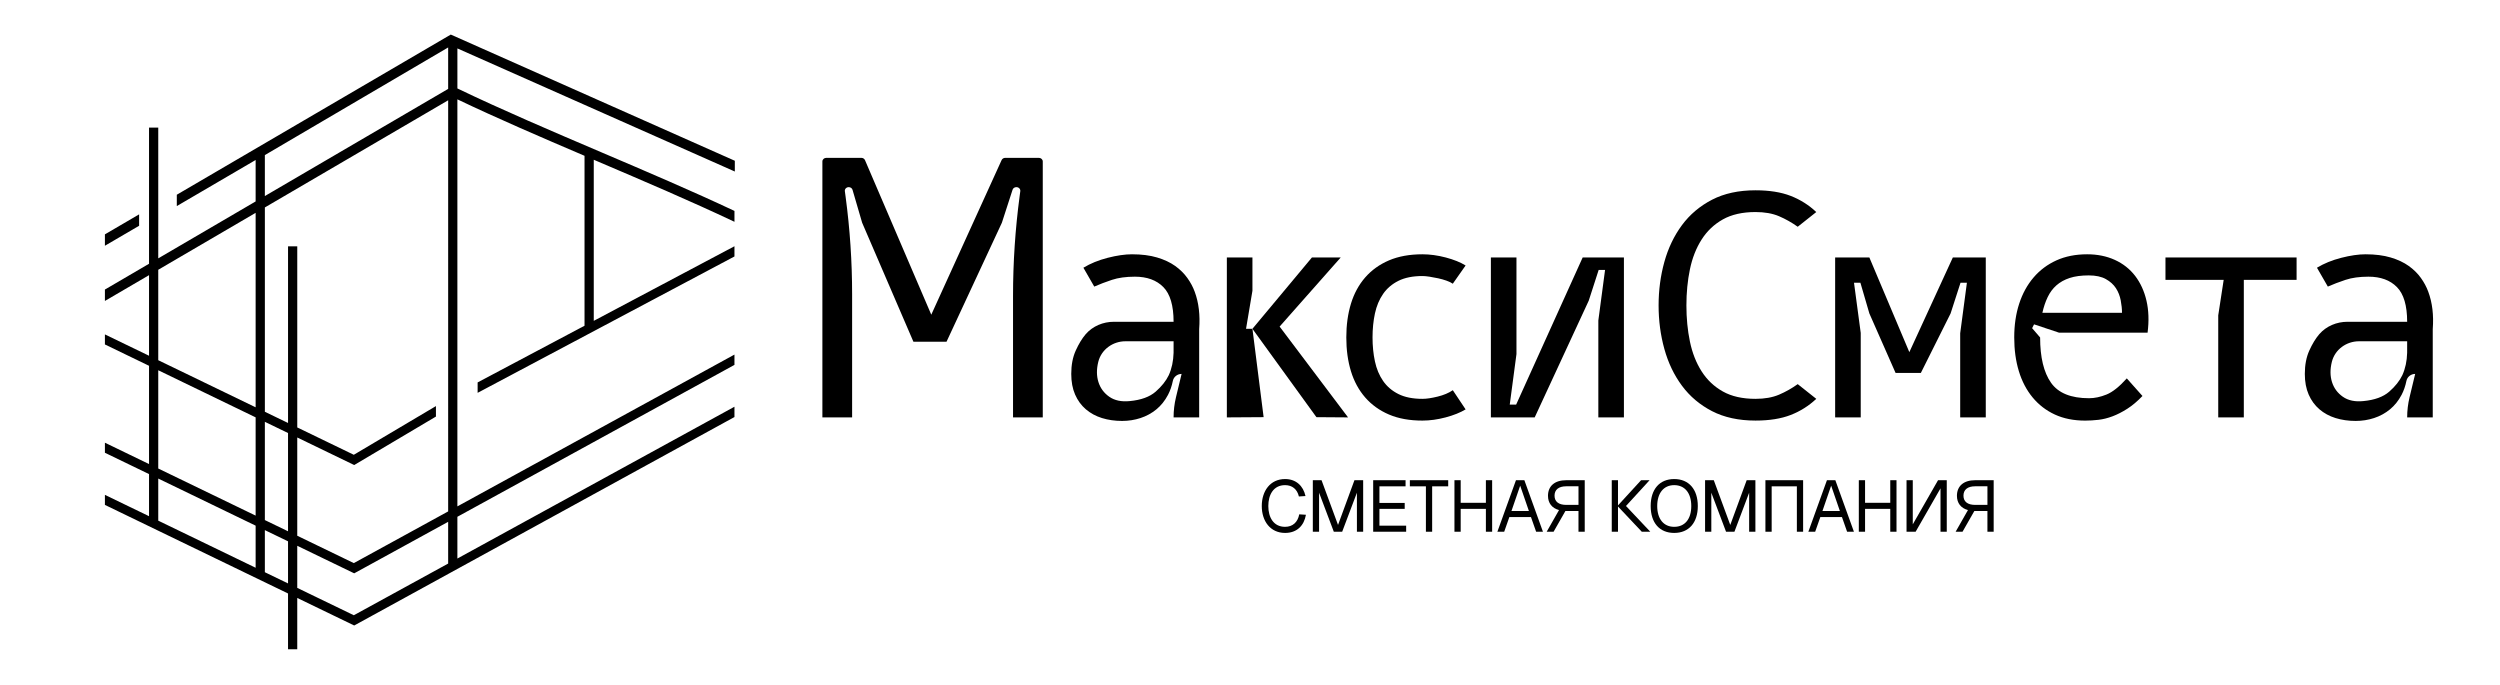<?xml version="1.0" encoding="UTF-8"?> <svg xmlns="http://www.w3.org/2000/svg" viewBox="883.854 2208.333 2168.404 594.444" width="2168.404" height="594.444"><path fill="rgb(0, 0, 0)" stroke="none" fill-opacity="1" stroke-width="1" stroke-opacity="1" baseline-shift="baseline" color-interpolation-filters="linearRGB" color-interpolation="sRGB" color="rgb(51, 51, 51)" font-stretch="normal" font-weight="normal" id="tSvg175fbefcaa" d="M 1998.489 2665.285 C 1988.349 2665.285 1983.939 2656.905 1983.939 2647.265 C 1983.939 2637.625 1988.289 2629.125 1998.489 2629.125 C 2004.659 2629.125 2009.009 2632.655 2010.459 2638.955 C 2012.369 2638.829 2014.279 2638.702 2016.189 2638.575 C 2014.239 2629.755 2007.999 2623.835 1998.489 2623.835 C 1985.579 2623.835 1978.269 2634.225 1978.269 2647.265 C 1978.269 2660.305 1985.639 2670.575 1998.489 2670.575 C 2008.819 2670.575 2014.929 2664.215 2016.569 2654.825 C 2014.636 2654.699 2012.702 2654.572 2010.769 2654.445C 2009.449 2661.375 2005.039 2665.275 1998.489 2665.285Z"></path><path fill="rgb(0, 0, 0)" stroke="none" fill-opacity="1" stroke-width="1" stroke-opacity="1" baseline-shift="baseline" color-interpolation-filters="linearRGB" color-interpolation="sRGB" color="rgb(51, 51, 51)" font-stretch="normal" font-weight="normal" id="tSvg14ba74499b0" d="M 2044.409 2663.645 C 2039.642 2650.712 2034.876 2637.779 2030.109 2624.845 C 2027.589 2624.845 2025.069 2624.845 2022.549 2624.845 C 2022.549 2639.752 2022.549 2654.659 2022.549 2669.565 C 2024.356 2669.565 2026.162 2669.565 2027.969 2669.565 C 2027.969 2658.269 2027.969 2646.972 2027.969 2635.675 C 2032.232 2646.972 2036.496 2658.269 2040.759 2669.565 C 2043.172 2669.565 2045.586 2669.565 2047.999 2669.565 C 2052.262 2658.269 2056.526 2646.972 2060.789 2635.675 C 2060.789 2646.972 2060.789 2658.269 2060.789 2669.565 C 2062.596 2669.565 2064.402 2669.565 2066.209 2669.565 C 2066.209 2654.659 2066.209 2639.752 2066.209 2624.845 C 2063.689 2624.845 2061.169 2624.845 2058.649 2624.845C 2053.902 2637.779 2049.156 2650.712 2044.409 2663.645Z"></path><path fill="rgb(0, 0, 0)" stroke="none" fill-opacity="1" stroke-width="1" stroke-opacity="1" baseline-shift="baseline" color-interpolation-filters="linearRGB" color-interpolation="sRGB" color="rgb(51, 51, 51)" font-stretch="normal" font-weight="normal" id="tSvgb3eee24fb9" d="M 2080.319 2649.725 C 2087.626 2649.725 2094.932 2649.725 2102.239 2649.725 C 2102.239 2648.002 2102.239 2646.279 2102.239 2644.555 C 2094.932 2644.555 2087.626 2644.555 2080.319 2644.555 C 2080.319 2639.749 2080.319 2634.942 2080.319 2630.135 C 2087.876 2630.135 2095.432 2630.135 2102.989 2630.135 C 2102.989 2628.372 2102.989 2626.609 2102.989 2624.845 C 2093.626 2624.845 2084.262 2624.845 2074.899 2624.845 C 2074.899 2639.752 2074.899 2654.659 2074.899 2669.565 C 2084.432 2669.565 2093.966 2669.565 2103.499 2669.565 C 2103.499 2667.802 2103.499 2666.039 2103.499 2664.275 C 2095.772 2664.275 2088.046 2664.275 2080.319 2664.275C 2080.319 2659.425 2080.319 2654.575 2080.319 2649.725Z"></path><path fill="rgb(0, 0, 0)" stroke="none" fill-opacity="1" stroke-width="1" stroke-opacity="1" baseline-shift="baseline" color-interpolation-filters="linearRGB" color-interpolation="sRGB" color="rgb(51, 51, 51)" font-stretch="normal" font-weight="normal" id="tSvg18466fc3d87" d="M 2106.709 2630.135 C 2111.349 2630.135 2115.989 2630.135 2120.629 2630.135 C 2120.629 2643.279 2120.629 2656.422 2120.629 2669.565 C 2122.436 2669.565 2124.242 2669.565 2126.049 2669.565 C 2126.049 2656.422 2126.049 2643.279 2126.049 2630.135 C 2130.689 2630.135 2135.329 2630.135 2139.969 2630.135 C 2139.969 2628.372 2139.969 2626.609 2139.969 2624.845 C 2128.882 2624.845 2117.796 2624.845 2106.709 2624.845C 2106.709 2626.609 2106.709 2628.372 2106.709 2630.135Z"></path><path fill="rgb(0, 0, 0)" stroke="none" fill-opacity="1" stroke-width="1" stroke-opacity="1" baseline-shift="baseline" color-interpolation-filters="linearRGB" color-interpolation="sRGB" color="rgb(51, 51, 51)" font-stretch="normal" font-weight="normal" id="tSvg6998c18c9d" d="M 2172.659 2644.435 C 2165.372 2644.435 2158.086 2644.435 2150.799 2644.435 C 2150.799 2637.905 2150.799 2631.375 2150.799 2624.845 C 2148.996 2624.845 2147.192 2624.845 2145.389 2624.845 C 2145.389 2639.752 2145.389 2654.659 2145.389 2669.565 C 2147.192 2669.565 2148.996 2669.565 2150.799 2669.565 C 2150.799 2662.952 2150.799 2656.339 2150.799 2649.725 C 2158.086 2649.725 2165.372 2649.725 2172.659 2649.725 C 2172.659 2656.339 2172.659 2662.952 2172.659 2669.565 C 2174.466 2669.565 2176.272 2669.565 2178.079 2669.565 C 2178.079 2654.659 2178.079 2639.752 2178.079 2624.845 C 2176.272 2624.845 2174.466 2624.845 2172.659 2624.845C 2172.659 2631.375 2172.659 2637.905 2172.659 2644.435Z"></path><path fill="rgb(0, 0, 0)" stroke="none" fill-opacity="1" stroke-width="1" stroke-opacity="1" baseline-shift="baseline" color-interpolation-filters="linearRGB" color-interpolation="sRGB" color="rgb(51, 51, 51)" font-stretch="normal" font-weight="normal" id="tSvg1575a02f4fc" d="M 2198.739 2624.845 C 2193.362 2639.752 2187.986 2654.659 2182.609 2669.565 C 2184.582 2669.565 2186.556 2669.565 2188.529 2669.565 C 2190.019 2665.325 2191.509 2661.085 2192.999 2656.845 C 2199.256 2656.845 2205.512 2656.845 2211.769 2656.845 C 2213.259 2661.085 2214.749 2665.325 2216.239 2669.565 C 2218.212 2669.565 2220.186 2669.565 2222.159 2669.565 C 2216.782 2654.659 2211.406 2639.752 2206.029 2624.845C 2203.592 2624.845 2201.156 2624.845 2198.739 2624.845Z M 2194.839 2651.555 C 2197.359 2644.229 2199.879 2636.902 2202.399 2629.575 C 2204.919 2636.902 2207.439 2644.229 2209.959 2651.555C 2204.919 2651.555 2199.879 2651.555 2194.839 2651.555Z"></path><path fill="rgb(0, 0, 0)" stroke="none" fill-opacity="1" stroke-width="1" stroke-opacity="1" baseline-shift="baseline" color-interpolation-filters="linearRGB" color-interpolation="sRGB" color="rgb(51, 51, 51)" font-stretch="normal" font-weight="normal" id="tSvg94d47ce85c" d="M 2226.519 2638.385 C 2226.519 2644.625 2229.919 2649.095 2236.089 2650.735 C 2232.519 2657.012 2228.949 2663.289 2225.379 2669.565 C 2227.372 2669.565 2229.366 2669.565 2231.359 2669.565 C 2234.782 2663.562 2238.206 2657.559 2241.629 2651.555 C 2245.409 2651.555 2249.189 2651.555 2252.969 2651.555 C 2252.969 2657.559 2252.969 2663.562 2252.969 2669.565 C 2254.776 2669.565 2256.582 2669.565 2258.389 2669.565 C 2258.389 2654.659 2258.389 2639.752 2258.389 2624.845 C 2253.036 2624.845 2247.682 2624.845 2242.329 2624.845C 2232.379 2624.845 2226.519 2629.885 2226.519 2638.385Z M 2252.979 2646.255 C 2249.432 2646.255 2245.886 2646.255 2242.339 2646.255 C 2235.789 2646.255 2232.199 2643.425 2232.199 2638.255 C 2232.199 2633.085 2235.789 2630.125 2242.339 2630.125 C 2245.886 2630.125 2249.432 2630.125 2252.979 2630.125C 2252.979 2635.502 2252.979 2640.879 2252.979 2646.255Z"></path><path fill="rgb(0, 0, 0)" stroke="none" fill-opacity="1" stroke-width="1" stroke-opacity="1" baseline-shift="baseline" color-interpolation-filters="linearRGB" color-interpolation="sRGB" color="rgb(51, 51, 51)" font-stretch="normal" font-weight="normal" id="tSvg1482e020230" d="M 2314.639 2624.845 C 2312.182 2624.845 2309.726 2624.845 2307.269 2624.845 C 2300.592 2632.129 2293.916 2639.412 2287.239 2646.695 C 2287.239 2639.412 2287.239 2632.129 2287.239 2624.845 C 2285.436 2624.845 2283.632 2624.845 2281.829 2624.845 C 2281.829 2639.752 2281.829 2654.659 2281.829 2669.565 C 2283.632 2669.565 2285.436 2669.565 2287.239 2669.565 C 2287.239 2662.259 2287.239 2654.952 2287.239 2647.645 C 2294.126 2654.952 2301.012 2662.259 2307.899 2669.565 C 2310.356 2669.565 2312.812 2669.565 2315.269 2669.565 C 2308.236 2662.112 2301.202 2654.659 2294.169 2647.205C 2300.992 2639.752 2307.816 2632.299 2314.639 2624.845Z"></path><path fill="rgb(0, 0, 0)" stroke="none" fill-opacity="1" stroke-width="1" stroke-opacity="1" baseline-shift="baseline" color-interpolation-filters="linearRGB" color-interpolation="sRGB" color="rgb(51, 51, 51)" font-stretch="normal" font-weight="normal" id="tSvg404d6a9c6c" d="M 2335.999 2623.835 C 2323.279 2623.835 2315.589 2632.715 2315.589 2647.265 C 2315.589 2661.815 2323.269 2670.575 2335.999 2670.575 C 2348.729 2670.575 2356.469 2661.695 2356.469 2647.265C 2356.469 2632.835 2348.779 2623.835 2335.999 2623.835Z M 2335.999 2665.285 C 2326.799 2665.285 2321.259 2658.415 2321.259 2647.265 C 2321.259 2636.115 2326.799 2629.125 2335.999 2629.125 C 2345.199 2629.125 2350.799 2635.985 2350.799 2647.265C 2350.799 2658.545 2345.259 2665.285 2335.999 2665.285Z"></path><path fill="rgb(0, 0, 0)" stroke="none" fill-opacity="1" stroke-width="1" stroke-opacity="1" baseline-shift="baseline" color-interpolation-filters="linearRGB" color-interpolation="sRGB" color="rgb(51, 51, 51)" font-stretch="normal" font-weight="normal" id="tSvg12cb7dd512f" d="M 2384.629 2663.645 C 2379.862 2650.712 2375.096 2637.779 2370.329 2624.845 C 2367.809 2624.845 2365.289 2624.845 2362.769 2624.845 C 2362.769 2639.752 2362.769 2654.659 2362.769 2669.565 C 2364.576 2669.565 2366.382 2669.565 2368.189 2669.565 C 2368.189 2658.269 2368.189 2646.972 2368.189 2635.675 C 2372.449 2646.972 2376.709 2658.269 2380.969 2669.565 C 2383.386 2669.565 2385.802 2669.565 2388.219 2669.565 C 2392.479 2658.269 2396.739 2646.972 2400.999 2635.675 C 2400.999 2646.972 2400.999 2658.269 2400.999 2669.565 C 2402.806 2669.565 2404.612 2669.565 2406.419 2669.565 C 2406.419 2654.659 2406.419 2639.752 2406.419 2624.845 C 2403.899 2624.845 2401.379 2624.845 2398.859 2624.845C 2394.116 2637.779 2389.372 2650.712 2384.629 2663.645Z"></path><path fill="rgb(0, 0, 0)" stroke="none" fill-opacity="1" stroke-width="1" stroke-opacity="1" baseline-shift="baseline" color-interpolation-filters="linearRGB" color-interpolation="sRGB" color="rgb(51, 51, 51)" font-stretch="normal" font-weight="normal" id="tSvgb97cfbcabc" d="M 2415.109 2669.565 C 2416.916 2669.565 2418.722 2669.565 2420.529 2669.565 C 2420.529 2656.422 2420.529 2643.279 2420.529 2630.135 C 2427.816 2630.135 2435.102 2630.135 2442.389 2630.135 C 2442.389 2643.279 2442.389 2656.422 2442.389 2669.565 C 2444.196 2669.565 2446.002 2669.565 2447.809 2669.565 C 2447.809 2654.659 2447.809 2639.752 2447.809 2624.845 C 2436.909 2624.845 2426.009 2624.845 2415.109 2624.845C 2415.109 2639.752 2415.109 2654.659 2415.109 2669.565Z"></path><path fill="rgb(0, 0, 0)" stroke="none" fill-opacity="1" stroke-width="1" stroke-opacity="1" baseline-shift="baseline" color-interpolation-filters="linearRGB" color-interpolation="sRGB" color="rgb(51, 51, 51)" font-stretch="normal" font-weight="normal" id="tSvg16fc66e33cb" d="M 2468.469 2624.845 C 2463.092 2639.752 2457.716 2654.659 2452.339 2669.565 C 2454.312 2669.565 2456.286 2669.565 2458.259 2669.565 C 2459.749 2665.325 2461.239 2661.085 2462.729 2656.845 C 2468.986 2656.845 2475.242 2656.845 2481.499 2656.845 C 2482.989 2661.085 2484.479 2665.325 2485.969 2669.565 C 2487.942 2669.565 2489.916 2669.565 2491.889 2669.565 C 2486.512 2654.659 2481.136 2639.752 2475.759 2624.845 C 2473.322 2624.845 2470.886 2624.845 2468.449 2624.845C 2468.456 2624.845 2468.462 2624.845 2468.469 2624.845Z M 2464.569 2651.555 C 2467.089 2644.229 2469.609 2636.902 2472.129 2629.575 C 2474.649 2636.902 2477.169 2644.229 2479.689 2651.555C 2474.649 2651.555 2469.609 2651.555 2464.569 2651.555Z"></path><path fill="rgb(0, 0, 0)" stroke="none" fill-opacity="1" stroke-width="1" stroke-opacity="1" baseline-shift="baseline" color-interpolation-filters="linearRGB" color-interpolation="sRGB" color="rgb(51, 51, 51)" font-stretch="normal" font-weight="normal" id="tSvg9e6c418d4d" d="M 2523.399 2644.435 C 2516.112 2644.435 2508.826 2644.435 2501.539 2644.435 C 2501.539 2637.905 2501.539 2631.375 2501.539 2624.845 C 2499.732 2624.845 2497.926 2624.845 2496.119 2624.845 C 2496.119 2639.752 2496.119 2654.659 2496.119 2669.565 C 2497.926 2669.565 2499.732 2669.565 2501.539 2669.565 C 2501.539 2662.952 2501.539 2656.339 2501.539 2649.725 C 2508.826 2649.725 2516.112 2649.725 2523.399 2649.725 C 2523.399 2656.339 2523.399 2662.952 2523.399 2669.565 C 2525.202 2669.565 2527.006 2669.565 2528.809 2669.565 C 2528.809 2654.659 2528.809 2639.752 2528.809 2624.845 C 2527.006 2624.845 2525.202 2624.845 2523.399 2624.845C 2523.399 2631.375 2523.399 2637.905 2523.399 2644.435Z"></path><path fill="rgb(0, 0, 0)" stroke="none" fill-opacity="1" stroke-width="1" stroke-opacity="1" baseline-shift="baseline" color-interpolation-filters="linearRGB" color-interpolation="sRGB" color="rgb(51, 51, 51)" font-stretch="normal" font-weight="normal" id="tSvg1546e9a81b0" d="M 2542.919 2663.135 C 2542.919 2650.372 2542.919 2637.609 2542.919 2624.845 C 2541.116 2624.845 2539.312 2624.845 2537.509 2624.845 C 2537.509 2639.752 2537.509 2654.659 2537.509 2669.565 C 2540.132 2669.565 2542.756 2669.565 2545.379 2669.565 C 2552.579 2657.009 2559.779 2644.452 2566.979 2631.895 C 2566.979 2644.452 2566.979 2657.009 2566.979 2669.565 C 2568.786 2669.565 2570.592 2669.565 2572.399 2669.565 C 2572.399 2654.659 2572.399 2639.752 2572.399 2624.845 C 2569.879 2624.845 2567.359 2624.845 2564.839 2624.845C 2557.532 2637.609 2550.226 2650.372 2542.919 2663.135Z"></path><path fill="rgb(0, 0, 0)" stroke="none" fill-opacity="1" stroke-width="1" stroke-opacity="1" baseline-shift="baseline" color-interpolation-filters="linearRGB" color-interpolation="sRGB" color="rgb(51, 51, 51)" font-stretch="normal" font-weight="normal" id="tSvgf9f76fd95d" d="M 2581.219 2638.385 C 2581.219 2644.625 2584.619 2649.095 2590.789 2650.735 C 2587.219 2657.012 2583.649 2663.289 2580.079 2669.565 C 2582.072 2669.565 2584.066 2669.565 2586.059 2669.565 C 2589.482 2663.562 2592.906 2657.559 2596.329 2651.555 C 2600.109 2651.555 2603.889 2651.555 2607.669 2651.555 C 2607.669 2657.559 2607.669 2663.562 2607.669 2669.565 C 2609.476 2669.565 2611.282 2669.565 2613.089 2669.565 C 2613.089 2654.659 2613.089 2639.752 2613.089 2624.845 C 2607.736 2624.845 2602.382 2624.845 2597.029 2624.845C 2587.079 2624.845 2581.219 2629.885 2581.219 2638.385Z M 2607.679 2646.255 C 2604.129 2646.255 2600.579 2646.255 2597.029 2646.255 C 2590.479 2646.255 2586.889 2643.425 2586.889 2638.255 C 2586.889 2633.085 2590.479 2630.125 2597.029 2630.125 C 2600.579 2630.125 2604.129 2630.125 2607.679 2630.125C 2607.679 2635.502 2607.679 2640.879 2607.679 2646.255Z"></path><path fill="rgb(0, 0, 0)" stroke="none" fill-opacity="1" stroke-width="1" stroke-opacity="1" baseline-shift="baseline" color-interpolation-filters="linearRGB" color-interpolation="sRGB" color="rgb(51, 51, 51)" font-stretch="normal" font-weight="normal" id="tSvg5f0bfe735f" d="M 1784.919 2345.245 C 1775.202 2345.245 1765.486 2345.245 1755.769 2345.245 C 1754.399 2345.245 1753.159 2346.005 1752.629 2347.165 C 1732.289 2391.872 1711.949 2436.579 1691.609 2481.285 C 1672.442 2436.599 1653.276 2391.912 1634.109 2347.225 C 1633.599 2346.035 1632.339 2345.245 1630.949 2345.245 C 1620.819 2345.245 1610.689 2345.245 1600.559 2345.245 C 1598.679 2345.245 1597.159 2346.635 1597.159 2348.365 C 1597.159 2422.365 1597.159 2496.365 1597.159 2570.365 C 1605.756 2570.365 1614.352 2570.365 1622.949 2570.365 C 1622.949 2534.782 1622.949 2499.199 1622.949 2463.615 C 1622.949 2435.325 1621.059 2407.055 1617.299 2378.985 C 1617.082 2377.375 1616.866 2375.765 1616.649 2374.155 C 1616.399 2372.295 1617.979 2370.655 1620.019 2370.655 C 1621.559 2370.655 1622.899 2371.605 1623.299 2372.965 C 1626.066 2382.429 1628.832 2391.892 1631.599 2401.355 C 1631.629 2401.465 1631.669 2401.585 1631.719 2401.695 C 1646.522 2436.052 1661.326 2470.409 1676.129 2504.765 C 1685.692 2504.765 1695.256 2504.765 1704.819 2504.765 C 1720.802 2470.409 1736.786 2436.052 1752.769 2401.695 C 1752.819 2401.585 1752.869 2401.475 1752.899 2401.355 C 1755.972 2391.865 1759.046 2382.375 1762.119 2372.885 C 1762.549 2371.565 1763.869 2370.655 1765.379 2370.655 C 1765.402 2370.655 1765.426 2370.655 1765.449 2370.655 C 1767.489 2370.655 1769.069 2372.295 1768.819 2374.145 C 1768.636 2375.525 1768.452 2376.905 1768.269 2378.285 C 1764.439 2407.045 1762.519 2435.995 1762.519 2464.965 C 1762.519 2500.099 1762.519 2535.232 1762.519 2570.365 C 1771.116 2570.365 1779.712 2570.365 1788.309 2570.365 C 1788.309 2496.365 1788.309 2422.365 1788.309 2348.365C 1788.309 2346.645 1786.789 2345.245 1784.919 2345.245Z"></path><path fill="rgb(0, 0, 0)" stroke="none" fill-opacity="1" stroke-width="1" stroke-opacity="1" baseline-shift="baseline" color-interpolation-filters="linearRGB" color-interpolation="sRGB" color="rgb(51, 51, 51)" font-stretch="normal" font-weight="normal" id="tSvg542896b64b" d="M 1913.699 2449.415 C 1910.929 2445.535 1907.409 2442.065 1903.159 2439.015 C 1898.899 2435.965 1893.679 2433.515 1887.489 2431.665 C 1881.289 2429.815 1874.039 2428.895 1865.709 2428.895 C 1859.609 2428.895 1852.579 2429.915 1844.629 2431.945 C 1836.679 2433.985 1829.649 2436.845 1823.549 2440.545 C 1826.692 2446.002 1829.836 2451.459 1832.979 2456.915 C 1837.599 2454.885 1842.689 2452.935 1848.239 2451.085 C 1853.789 2449.235 1860.449 2448.315 1868.209 2448.315 C 1878.749 2448.315 1886.979 2451.325 1892.899 2457.335 C 1898.819 2463.345 1901.779 2473.375 1901.779 2487.435 C 1884.506 2487.435 1867.232 2487.435 1849.959 2487.435 C 1840.699 2487.435 1831.699 2491.155 1825.609 2498.125 C 1825.569 2498.165 1825.539 2498.205 1825.499 2498.255 C 1822.349 2501.955 1819.489 2506.675 1816.899 2512.405 C 1814.309 2518.135 1813.019 2524.885 1813.019 2532.655 C 1813.019 2539.495 1814.129 2545.465 1816.349 2550.545 C 1818.569 2555.635 1821.659 2559.885 1825.639 2563.305 C 1829.619 2566.725 1834.279 2569.265 1839.649 2570.935 C 1845.009 2572.595 1850.839 2573.435 1857.129 2573.435 C 1862.679 2573.435 1867.989 2572.605 1873.079 2570.935 C 1878.159 2569.275 1882.739 2566.775 1886.809 2563.445 C 1890.879 2560.115 1894.249 2555.915 1896.929 2550.825 C 1898.799 2547.265 1900.209 2543.235 1901.129 2538.725 C 1901.859 2535.165 1905.079 2532.655 1908.719 2532.655 C 1907.099 2539.392 1905.479 2546.129 1903.859 2552.865 C 1902.479 2558.605 1901.779 2564.475 1901.779 2570.375 C 1909.176 2570.375 1916.572 2570.375 1923.969 2570.375 C 1923.969 2544.855 1923.969 2519.335 1923.969 2493.815 C 1924.889 2481.605 1923.599 2470.795 1920.089 2461.355C 1918.609 2457.285 1916.479 2453.305 1913.699 2449.415Z M 1901.769 2514.325 C 1901.579 2521.535 1900.199 2528.015 1897.609 2533.745 C 1895.199 2538.735 1891.409 2543.505 1886.239 2548.035 C 1881.059 2552.565 1873.569 2555.295 1863.769 2556.215 C 1856.559 2556.955 1850.639 2555.705 1846.019 2552.475 C 1841.389 2549.235 1838.249 2544.985 1836.589 2539.715 C 1834.929 2534.445 1834.879 2528.615 1836.449 2522.235 C 1836.469 2522.175 1836.479 2522.105 1836.499 2522.045 C 1839.169 2511.475 1849.069 2504.345 1859.969 2504.345 C 1873.906 2504.345 1887.842 2504.345 1901.779 2504.345C 1901.779 2507.675 1901.779 2511.005 1901.769 2514.325Z"></path><path fill="rgb(0, 0, 0)" stroke="none" fill-opacity="1" stroke-width="1" stroke-opacity="1" baseline-shift="baseline" color-interpolation-filters="linearRGB" color-interpolation="sRGB" color="rgb(51, 51, 51)" font-stretch="normal" font-weight="normal" id="tSvgc24f34966c" d="M 2990.029 2461.345 C 2988.549 2457.275 2986.419 2453.295 2983.649 2449.415 C 2980.879 2445.535 2977.359 2442.065 2973.109 2439.015 C 2968.849 2435.965 2963.629 2433.515 2957.439 2431.665 C 2951.239 2429.815 2943.989 2428.895 2935.659 2428.895 C 2929.559 2428.895 2922.529 2429.915 2914.579 2431.945 C 2906.629 2433.985 2899.599 2436.845 2893.499 2440.545 C 2896.642 2446.002 2899.786 2451.459 2902.929 2456.915 C 2907.549 2454.885 2912.639 2452.935 2918.189 2451.085 C 2923.739 2449.235 2930.399 2448.315 2938.159 2448.315 C 2948.699 2448.315 2956.929 2451.325 2962.849 2457.335 C 2968.769 2463.345 2971.729 2473.375 2971.729 2487.435 C 2954.456 2487.435 2937.182 2487.435 2919.909 2487.435 C 2910.659 2487.435 2901.649 2491.155 2895.559 2498.125 C 2895.519 2498.165 2895.489 2498.205 2895.449 2498.255 C 2892.299 2501.955 2889.439 2506.675 2886.849 2512.405 C 2884.259 2518.135 2882.969 2524.885 2882.969 2532.655 C 2882.969 2539.495 2884.079 2545.465 2886.299 2550.545 C 2888.519 2555.635 2891.619 2559.885 2895.589 2563.305 C 2899.569 2566.725 2904.229 2569.265 2909.599 2570.935 C 2914.959 2572.595 2920.789 2573.435 2927.079 2573.435 C 2932.629 2573.435 2937.939 2572.605 2943.029 2570.935 C 2948.109 2569.275 2952.689 2566.775 2956.759 2563.445 C 2960.829 2560.115 2964.199 2555.915 2966.889 2550.825 C 2968.759 2547.265 2970.169 2543.235 2971.089 2538.725 C 2971.819 2535.165 2975.039 2532.655 2978.679 2532.655 C 2977.059 2539.392 2975.439 2546.129 2973.819 2552.865 C 2972.439 2558.605 2971.739 2564.475 2971.739 2570.375 C 2979.136 2570.375 2986.532 2570.375 2993.929 2570.375 C 2993.929 2544.855 2993.929 2519.335 2993.929 2493.815C 2994.849 2481.605 2993.559 2470.795 2990.029 2461.345Z M 2971.719 2514.325 C 2971.529 2521.535 2970.149 2528.015 2967.559 2533.745 C 2965.149 2538.735 2961.359 2543.505 2956.189 2548.035 C 2951.009 2552.565 2943.519 2555.295 2933.719 2556.215 C 2926.509 2556.955 2920.589 2555.705 2915.969 2552.475 C 2911.339 2549.235 2908.199 2544.985 2906.539 2539.715 C 2904.869 2534.445 2904.829 2528.615 2906.399 2522.235 C 2906.419 2522.175 2906.429 2522.105 2906.449 2522.045 C 2909.119 2511.475 2919.029 2504.345 2929.919 2504.345 C 2943.856 2504.345 2957.792 2504.345 2971.729 2504.345C 2971.729 2507.675 2971.729 2511.005 2971.719 2514.325Z"></path><path fill="rgb(0, 0, 0)" stroke="none" fill-opacity="1" stroke-width="1" stroke-opacity="1" baseline-shift="baseline" color-interpolation-filters="linearRGB" color-interpolation="sRGB" color="rgb(51, 51, 51)" font-stretch="normal" font-weight="normal" id="tSvgeedc32aa3b" d="M 1970.169 2493.525 C 1968.319 2493.525 1966.469 2493.525 1964.619 2493.525 C 1966.469 2482.522 1968.319 2471.519 1970.169 2460.515 C 1970.169 2450.899 1970.169 2441.282 1970.169 2431.665 C 1962.772 2431.665 1955.376 2431.665 1947.979 2431.665 C 1947.979 2477.899 1947.979 2524.132 1947.979 2570.365 C 1958.609 2570.295 1969.239 2570.225 1979.869 2570.155C 1976.639 2544.605 1973.409 2519.065 1970.169 2493.525Z"></path><path fill="rgb(0, 0, 0)" stroke="none" fill-opacity="1" stroke-width="1" stroke-opacity="1" baseline-shift="baseline" color-interpolation-filters="linearRGB" color-interpolation="sRGB" color="rgb(51, 51, 51)" font-stretch="normal" font-weight="normal" id="tSvg8cbd76b913" d="M 2053.109 2570.365 C 2033.322 2544.105 2013.536 2517.845 1993.749 2491.585 C 2011.409 2471.612 2029.069 2451.639 2046.729 2431.665 C 2038.406 2431.665 2030.082 2431.665 2021.759 2431.665 C 2004.559 2452.285 1987.359 2472.905 1970.159 2493.525 C 1988.659 2519.075 2007.169 2544.615 2025.669 2570.165C 2034.809 2570.235 2043.959 2570.305 2053.109 2570.365Z"></path><path fill="rgb(0, 0, 0)" stroke="none" fill-opacity="1" stroke-width="1" stroke-opacity="1" baseline-shift="baseline" color-interpolation-filters="linearRGB" color-interpolation="sRGB" color="rgb(51, 51, 51)" font-stretch="normal" font-weight="normal" id="tSvg1d5dc1bbd6" d="M 2117.619 2573.135 C 2124.089 2573.135 2130.799 2572.205 2137.729 2570.365 C 2144.669 2568.515 2150.439 2566.205 2155.069 2563.425 C 2151.369 2557.879 2147.669 2552.332 2143.969 2546.785 C 2140.449 2549.195 2136.059 2551.045 2130.789 2552.335 C 2125.519 2553.635 2121.129 2554.275 2117.609 2554.275 C 2109.289 2554.275 2102.349 2552.895 2096.799 2550.115 C 2091.249 2547.345 2086.809 2543.555 2083.489 2538.735 C 2080.159 2533.925 2077.799 2528.285 2076.419 2521.815 C 2075.029 2515.345 2074.339 2508.415 2074.339 2501.015 C 2074.339 2493.615 2075.029 2486.685 2076.419 2480.205 C 2077.809 2473.735 2080.169 2468.095 2083.489 2463.285 C 2086.819 2458.475 2091.259 2454.685 2096.799 2451.915 C 2102.349 2449.145 2109.279 2447.755 2117.609 2447.755 C 2119.269 2447.755 2121.309 2447.945 2123.709 2448.315 C 2126.109 2448.685 2128.609 2449.145 2131.199 2449.705 C 2133.789 2450.265 2136.239 2450.955 2138.549 2451.785 C 2140.859 2452.615 2142.659 2453.495 2143.959 2454.415 C 2147.659 2449.145 2151.359 2443.875 2155.059 2438.605 C 2150.619 2435.835 2144.889 2433.525 2137.859 2431.665 C 2130.829 2429.815 2124.079 2428.895 2117.609 2428.895 C 2106.509 2428.895 2096.849 2430.655 2088.619 2434.165 C 2080.389 2437.685 2073.499 2442.625 2067.949 2449.005 C 2062.399 2455.385 2058.289 2462.975 2055.609 2471.755 C 2052.929 2480.545 2051.589 2490.295 2051.589 2501.025 C 2051.589 2511.755 2052.929 2521.505 2055.609 2530.295 C 2058.289 2539.085 2062.409 2546.665 2067.949 2553.045 C 2073.499 2559.425 2080.389 2564.375 2088.619 2567.885C 2096.839 2571.395 2106.509 2573.155 2117.619 2573.135Z"></path><path fill="rgb(0, 0, 0)" stroke="none" fill-opacity="1" stroke-width="1" stroke-opacity="1" baseline-shift="baseline" color-interpolation-filters="linearRGB" color-interpolation="sRGB" color="rgb(51, 51, 51)" font-stretch="normal" font-weight="normal" id="tSvgc979a52bb6" d="M 2270.189 2570.365 C 2277.586 2570.365 2284.982 2570.365 2292.379 2570.365 C 2292.379 2524.132 2292.379 2477.899 2292.379 2431.665 C 2280.452 2431.665 2268.526 2431.665 2256.599 2431.665 C 2237.366 2474.199 2218.132 2516.732 2198.899 2559.265 C 2197.049 2559.265 2195.199 2559.265 2193.349 2559.265 C 2195.292 2544.655 2197.236 2530.045 2199.179 2515.435 C 2199.179 2487.512 2199.179 2459.589 2199.179 2431.665 C 2191.782 2431.665 2184.386 2431.665 2176.989 2431.665 C 2176.989 2477.899 2176.989 2524.132 2176.989 2570.365 C 2189.656 2570.365 2202.322 2570.365 2214.989 2570.365 C 2230.616 2536.615 2246.242 2502.865 2261.869 2469.115 C 2264.736 2460.235 2267.602 2451.355 2270.469 2442.475 C 2272.319 2442.475 2274.169 2442.475 2276.019 2442.475 C 2274.076 2457.089 2272.132 2471.702 2270.189 2486.315C 2270.189 2514.332 2270.189 2542.349 2270.189 2570.365Z"></path><path fill="rgb(0, 0, 0)" stroke="none" fill-opacity="1" stroke-width="1" stroke-opacity="1" baseline-shift="baseline" color-interpolation-filters="linearRGB" color-interpolation="sRGB" color="rgb(51, 51, 51)" font-stretch="normal" font-weight="normal" id="tSvg1fcf14f9e6" d="M 2459.219 2554.275 C 2453.856 2550.022 2448.492 2545.769 2443.129 2541.515 C 2437.949 2545.215 2432.539 2548.265 2426.899 2550.665 C 2421.249 2553.075 2414.459 2554.275 2406.509 2554.275 C 2395.229 2554.275 2385.789 2552.155 2378.209 2547.895 C 2370.619 2543.645 2364.479 2537.825 2359.759 2530.415 C 2355.039 2523.015 2351.669 2514.425 2349.629 2504.615 C 2347.589 2494.815 2346.579 2484.365 2346.579 2473.265 C 2346.579 2462.165 2347.589 2451.725 2349.629 2441.915 C 2351.659 2432.115 2355.039 2423.515 2359.759 2416.115 C 2364.479 2408.715 2370.619 2402.895 2378.209 2398.635 C 2385.789 2394.385 2395.219 2392.255 2406.509 2392.255 C 2414.459 2392.255 2421.249 2393.465 2426.899 2395.865 C 2432.539 2398.275 2437.949 2401.325 2443.129 2405.015 C 2448.492 2400.762 2453.856 2396.509 2459.219 2392.255 C 2452.739 2386.145 2445.349 2381.485 2437.029 2378.245 C 2428.709 2375.015 2418.539 2373.385 2406.519 2373.385 C 2391.909 2373.385 2379.329 2376.115 2368.789 2381.575 C 2358.249 2387.035 2349.549 2394.385 2342.709 2403.625 C 2335.869 2412.875 2330.779 2423.505 2327.449 2435.525 C 2324.119 2447.545 2322.459 2460.125 2322.459 2473.255 C 2322.459 2486.385 2324.119 2498.965 2327.449 2510.985 C 2330.779 2523.005 2335.859 2533.645 2342.709 2542.885 C 2349.549 2552.135 2358.239 2559.485 2368.789 2564.935 C 2379.329 2570.385 2391.899 2573.125 2406.519 2573.125 C 2418.539 2573.125 2428.709 2571.505 2437.029 2568.265C 2445.349 2565.035 2452.749 2560.355 2459.219 2554.275Z"></path><path fill="rgb(0, 0, 0)" stroke="none" fill-opacity="1" stroke-width="1" stroke-opacity="1" baseline-shift="baseline" color-interpolation-filters="linearRGB" color-interpolation="sRGB" color="rgb(51, 51, 51)" font-stretch="normal" font-weight="normal" id="tSvg14c283a9934" d="M 2589.869 2453.575 C 2587.929 2468.185 2585.989 2482.795 2584.049 2497.405 C 2584.049 2521.725 2584.049 2546.045 2584.049 2570.365 C 2591.446 2570.365 2598.842 2570.365 2606.239 2570.365 C 2606.239 2524.132 2606.239 2477.899 2606.239 2431.665 C 2596.716 2431.665 2587.192 2431.665 2577.669 2431.665 C 2565.092 2459.035 2552.516 2486.405 2539.939 2513.775 C 2528.382 2486.405 2516.826 2459.035 2505.269 2431.665 C 2495.376 2431.665 2485.482 2431.665 2475.589 2431.665 C 2475.589 2477.899 2475.589 2524.132 2475.589 2570.365 C 2482.986 2570.365 2490.382 2570.365 2497.779 2570.365 C 2497.779 2545.952 2497.779 2521.539 2497.779 2497.125 C 2495.836 2482.609 2493.892 2468.092 2491.949 2453.575 C 2493.799 2453.575 2495.649 2453.575 2497.499 2453.575 C 2500.089 2462.452 2502.679 2471.329 2505.269 2480.205 C 2512.849 2497.405 2520.429 2514.605 2528.009 2531.805 C 2535.316 2531.805 2542.622 2531.805 2549.929 2531.805 C 2558.529 2514.605 2567.129 2497.405 2575.729 2480.205 C 2578.596 2471.329 2581.462 2462.452 2584.329 2453.575C 2586.176 2453.575 2588.022 2453.575 2589.869 2453.575Z"></path><path fill="rgb(0, 0, 0)" stroke="none" fill-opacity="1" stroke-width="1" stroke-opacity="1" baseline-shift="baseline" color-interpolation-filters="linearRGB" color-interpolation="sRGB" color="rgb(51, 51, 51)" font-stretch="normal" font-weight="normal" id="tSvg9a3f846647" d="M 2735.779 2447.615 C 2731.149 2441.605 2725.279 2436.985 2718.159 2433.745 C 2711.039 2430.515 2703.039 2428.895 2694.159 2428.895 C 2684.169 2428.895 2675.299 2430.655 2667.529 2434.165 C 2659.759 2437.685 2653.149 2442.625 2647.699 2449.005 C 2642.239 2455.385 2638.079 2462.975 2635.219 2471.755 C 2632.349 2480.545 2630.919 2490.295 2630.919 2501.025 C 2630.919 2511.755 2632.259 2521.505 2634.939 2530.295 C 2637.619 2539.085 2641.599 2546.665 2646.869 2553.045 C 2652.139 2559.425 2658.569 2564.375 2666.149 2567.885 C 2673.729 2571.395 2682.509 2573.155 2692.499 2573.155 C 2696.199 2573.155 2700.039 2572.915 2704.009 2572.465 C 2707.979 2572.005 2712.049 2570.985 2716.209 2569.415 C 2720.369 2567.845 2724.619 2565.675 2728.969 2562.895 C 2733.319 2560.125 2737.709 2556.425 2742.149 2551.795 C 2737.619 2546.709 2733.089 2541.622 2728.559 2536.535 C 2722.089 2543.745 2716.219 2548.415 2710.939 2550.545 C 2705.669 2552.675 2700.629 2553.735 2695.819 2553.735 C 2680.099 2553.735 2669.099 2549.255 2662.809 2540.285 C 2656.519 2531.315 2653.379 2518.225 2653.379 2501.035 C 2651.066 2498.352 2648.752 2495.669 2646.439 2492.985 C 2646.996 2491.875 2647.552 2490.765 2648.109 2489.655 C 2655.322 2492.059 2662.536 2494.462 2669.749 2496.865 C 2695.362 2496.865 2720.976 2496.865 2746.589 2496.865 C 2747.879 2486.695 2747.559 2477.445 2745.619 2469.125C 2743.679 2460.805 2740.389 2453.635 2735.779 2447.615Z M 2655.329 2479.655 C 2656.439 2474.665 2657.959 2470.135 2659.909 2466.065 C 2661.849 2461.995 2664.389 2458.575 2667.539 2455.805 C 2670.679 2453.035 2674.519 2450.905 2679.049 2449.425 C 2683.579 2447.945 2689.079 2447.205 2695.549 2447.205 C 2701.649 2447.205 2706.599 2448.275 2710.389 2450.395 C 2714.179 2452.525 2717.089 2455.155 2719.129 2458.305 C 2721.159 2461.455 2722.549 2464.965 2723.289 2468.845 C 2724.029 2472.725 2724.399 2476.335 2724.399 2479.665C 2701.376 2479.665 2678.352 2479.665 2655.329 2479.655Z"></path><path fill="rgb(0, 0, 0)" stroke="none" fill-opacity="1" stroke-width="1" stroke-opacity="1" baseline-shift="baseline" color-interpolation-filters="linearRGB" color-interpolation="sRGB" color="rgb(51, 51, 51)" font-stretch="normal" font-weight="normal" id="tSvgb95fd380ea" d="M 2762.099 2451.075 C 2778.929 2451.075 2795.759 2451.075 2812.589 2451.075 C 2811.016 2461.342 2809.442 2471.609 2807.869 2481.875 C 2807.869 2511.372 2807.869 2540.869 2807.869 2570.365 C 2815.266 2570.365 2822.662 2570.365 2830.059 2570.365 C 2830.059 2530.602 2830.059 2490.839 2830.059 2451.075 C 2845.316 2451.075 2860.572 2451.075 2875.829 2451.075 C 2875.829 2444.605 2875.829 2438.135 2875.829 2431.665 C 2837.919 2431.665 2800.009 2431.665 2762.099 2431.665C 2762.099 2438.135 2762.099 2444.605 2762.099 2451.075Z"></path><path fill="rgb(0, 0, 0)" stroke="none" fill-opacity="1" stroke-width="1" stroke-opacity="1" baseline-shift="baseline" color-interpolation-filters="linearRGB" color-interpolation="sRGB" color="rgb(51, 51, 51)" font-stretch="normal" font-weight="normal" id="tSvg17980b82004" d="M 1004.519 2394.255 C 994.629 2400.039 984.739 2405.822 974.849 2411.605 C 974.849 2414.899 974.849 2418.192 974.849 2421.485 C 984.739 2415.705 994.629 2409.925 1004.519 2404.145C 1004.519 2400.849 1004.519 2397.552 1004.519 2394.255Z"></path><path fill="rgb(0, 0, 0)" stroke="none" fill-opacity="1" stroke-width="1" stroke-opacity="1" baseline-shift="baseline" color-interpolation-filters="linearRGB" color-interpolation="sRGB" color="rgb(51, 51, 51)" font-stretch="normal" font-weight="normal" id="tSvg12bfd829aff" d="M 1037.209 2377.185 C 1037.209 2380.482 1037.209 2383.779 1037.209 2387.075 C 1059.999 2373.752 1082.789 2360.429 1105.579 2347.105 C 1105.579 2359.089 1105.579 2371.072 1105.579 2383.055 C 1077.426 2399.512 1049.272 2415.969 1021.119 2432.425 C 1021.119 2394.622 1021.119 2356.819 1021.119 2319.015 C 1018.452 2319.015 1015.786 2319.015 1013.119 2319.015 C 1013.119 2358.379 1013.119 2397.742 1013.119 2437.105 C 1000.362 2444.562 987.606 2452.019 974.849 2459.475 C 974.849 2462.772 974.849 2466.069 974.849 2469.365 C 987.606 2461.909 1000.362 2454.452 1013.119 2446.995 C 1013.119 2470.295 1013.119 2493.595 1013.119 2516.895 C 1000.362 2510.725 987.606 2504.555 974.849 2498.385 C 974.849 2501.289 974.849 2504.192 974.849 2507.095 C 987.606 2513.265 1000.362 2519.435 1013.119 2525.605 C 1013.119 2554.015 1013.119 2582.425 1013.119 2610.835 C 1000.362 2604.665 987.606 2598.495 974.849 2592.325 C 974.849 2595.229 974.849 2598.132 974.849 2601.035 C 987.606 2607.205 1000.362 2613.375 1013.119 2619.545 C 1013.119 2631.719 1013.119 2643.892 1013.119 2656.065 C 1000.362 2649.895 987.606 2643.725 974.849 2637.555 C 974.849 2640.459 974.849 2643.362 974.849 2646.265 C 1027.792 2671.875 1080.736 2697.485 1133.679 2723.095 C 1133.679 2739.215 1133.679 2755.335 1133.679 2771.455 C 1136.346 2771.455 1139.012 2771.455 1141.679 2771.455 C 1141.679 2756.629 1141.679 2741.802 1141.679 2726.975 C 1158.019 2734.879 1174.359 2742.782 1190.699 2750.685 C 1190.822 2750.745 1190.946 2750.805 1191.069 2750.865 C 1300.872 2690.669 1410.676 2630.472 1520.479 2570.275 C 1520.616 2570.202 1520.752 2570.129 1520.889 2570.055 C 1520.889 2567.075 1520.889 2564.095 1520.889 2561.115 C 1440.782 2605.005 1360.676 2648.895 1280.569 2692.785 C 1280.569 2680.712 1280.569 2668.639 1280.569 2656.565 C 1360.539 2612.725 1440.509 2568.885 1520.479 2525.045 C 1520.616 2524.972 1520.752 2524.899 1520.889 2524.825 C 1520.889 2521.845 1520.889 2518.865 1520.889 2515.885 C 1440.782 2559.775 1360.676 2603.665 1280.569 2647.555 C 1280.569 2529.869 1280.569 2412.182 1280.569 2294.495 C 1314.789 2310.845 1353.779 2327.645 1390.849 2343.465 C 1390.849 2392.595 1390.849 2441.725 1390.849 2490.855 C 1359.942 2507.245 1329.036 2523.635 1298.129 2540.025 C 1298.129 2543.039 1298.129 2546.052 1298.129 2549.065 C 1372.242 2509.712 1446.356 2470.359 1520.469 2431.005 C 1520.609 2430.932 1520.749 2430.859 1520.889 2430.785 C 1520.889 2427.829 1520.889 2424.872 1520.889 2421.915 C 1480.212 2443.485 1439.536 2465.055 1398.859 2486.625 C 1398.859 2440.049 1398.859 2393.472 1398.859 2346.895 C 1400.046 2347.402 1401.232 2347.909 1402.419 2348.415 C 1442.099 2365.335 1483.129 2382.845 1519.769 2400.185 C 1520.146 2400.362 1520.522 2400.539 1520.899 2400.715 C 1520.899 2397.569 1520.899 2394.422 1520.899 2391.275 C 1520.749 2391.205 1520.599 2391.135 1520.449 2391.065 C 1484.449 2374.125 1444.459 2357.055 1405.779 2340.565 C 1363.159 2322.385 1319.089 2303.585 1280.579 2285.045 C 1280.579 2273.472 1280.579 2261.899 1280.579 2250.325 C 1360.419 2285.755 1440.259 2321.185 1520.099 2356.615 C 1520.469 2356.779 1520.839 2356.942 1521.209 2357.105 C 1521.209 2353.995 1521.209 2350.885 1521.209 2347.775 C 1439.089 2311.289 1356.969 2274.802 1274.849 2238.315 C 1195.639 2284.619 1116.429 2330.922 1037.219 2377.225C 1037.216 2377.212 1037.212 2377.199 1037.209 2377.185Z M 1105.579 2700.785 C 1077.426 2687.169 1049.272 2673.552 1021.119 2659.935 C 1021.119 2647.762 1021.119 2635.589 1021.119 2623.415 C 1049.272 2637.032 1077.426 2650.649 1105.579 2664.265C 1105.579 2676.439 1105.579 2688.612 1105.579 2700.785Z M 1105.579 2655.555 C 1077.426 2641.939 1049.272 2628.322 1021.119 2614.705 C 1021.119 2586.295 1021.119 2557.885 1021.119 2529.475 C 1049.272 2543.095 1077.426 2556.715 1105.579 2570.335C 1105.579 2598.742 1105.579 2627.149 1105.579 2655.555Z M 1105.579 2561.615 C 1077.426 2547.999 1049.272 2534.382 1021.119 2520.765 C 1021.119 2494.615 1021.119 2468.465 1021.119 2442.315 C 1049.272 2425.859 1077.426 2409.402 1105.579 2392.945C 1105.579 2449.172 1105.579 2505.399 1105.579 2561.615Z M 1133.679 2714.375 C 1126.979 2711.135 1120.279 2707.895 1113.579 2704.655 C 1113.579 2692.482 1113.579 2680.309 1113.579 2668.135 C 1120.279 2671.375 1126.979 2674.615 1133.679 2677.855C 1133.679 2690.029 1133.679 2702.202 1133.679 2714.375Z M 1133.679 2669.145 C 1126.979 2665.905 1120.279 2662.665 1113.579 2659.425 C 1113.579 2631.019 1113.579 2602.612 1113.579 2574.205 C 1120.279 2577.445 1126.979 2580.685 1133.679 2583.925C 1133.679 2612.332 1133.679 2640.739 1133.679 2669.145Z M 1272.569 2697.145 C 1245.292 2712.089 1218.016 2727.032 1190.739 2741.975 C 1174.386 2734.065 1158.032 2726.155 1141.679 2718.245 C 1141.679 2706.072 1141.679 2693.899 1141.679 2681.725 C 1158.019 2689.629 1174.359 2697.532 1190.699 2705.435 C 1190.822 2705.495 1190.946 2705.555 1191.069 2705.615 C 1218.236 2690.722 1245.402 2675.829 1272.569 2660.935C 1272.569 2673.005 1272.569 2685.075 1272.569 2697.145Z M 1272.569 2651.915 C 1245.292 2666.859 1218.016 2681.802 1190.739 2696.745 C 1174.386 2688.835 1158.032 2680.925 1141.679 2673.015 C 1141.679 2644.609 1141.679 2616.202 1141.679 2587.795 C 1158.146 2595.759 1174.612 2603.722 1191.079 2611.685 C 1214.709 2597.672 1238.339 2583.659 1261.969 2569.645 C 1261.969 2566.615 1261.969 2563.585 1261.969 2560.555 C 1238.222 2574.635 1214.476 2588.715 1190.729 2602.795 C 1174.382 2594.889 1158.036 2586.982 1141.689 2579.075 C 1141.689 2526.719 1141.689 2474.362 1141.689 2422.005 C 1139.022 2422.005 1136.356 2422.005 1133.689 2422.005 C 1133.689 2473.072 1133.689 2524.139 1133.689 2575.205 C 1126.989 2571.965 1120.289 2568.725 1113.589 2565.485 C 1113.589 2506.409 1113.589 2447.332 1113.589 2388.255 C 1166.586 2357.275 1219.582 2326.295 1272.579 2295.315C 1272.579 2414.179 1272.579 2533.042 1272.569 2651.915Z M 1272.569 2285.435 C 1219.572 2316.415 1166.576 2347.395 1113.579 2378.375 C 1113.579 2366.532 1113.579 2354.689 1113.579 2342.845 C 1166.576 2311.729 1219.572 2280.612 1272.569 2249.495C 1272.569 2261.479 1272.569 2273.462 1272.569 2285.435Z"></path><defs></defs></svg> 